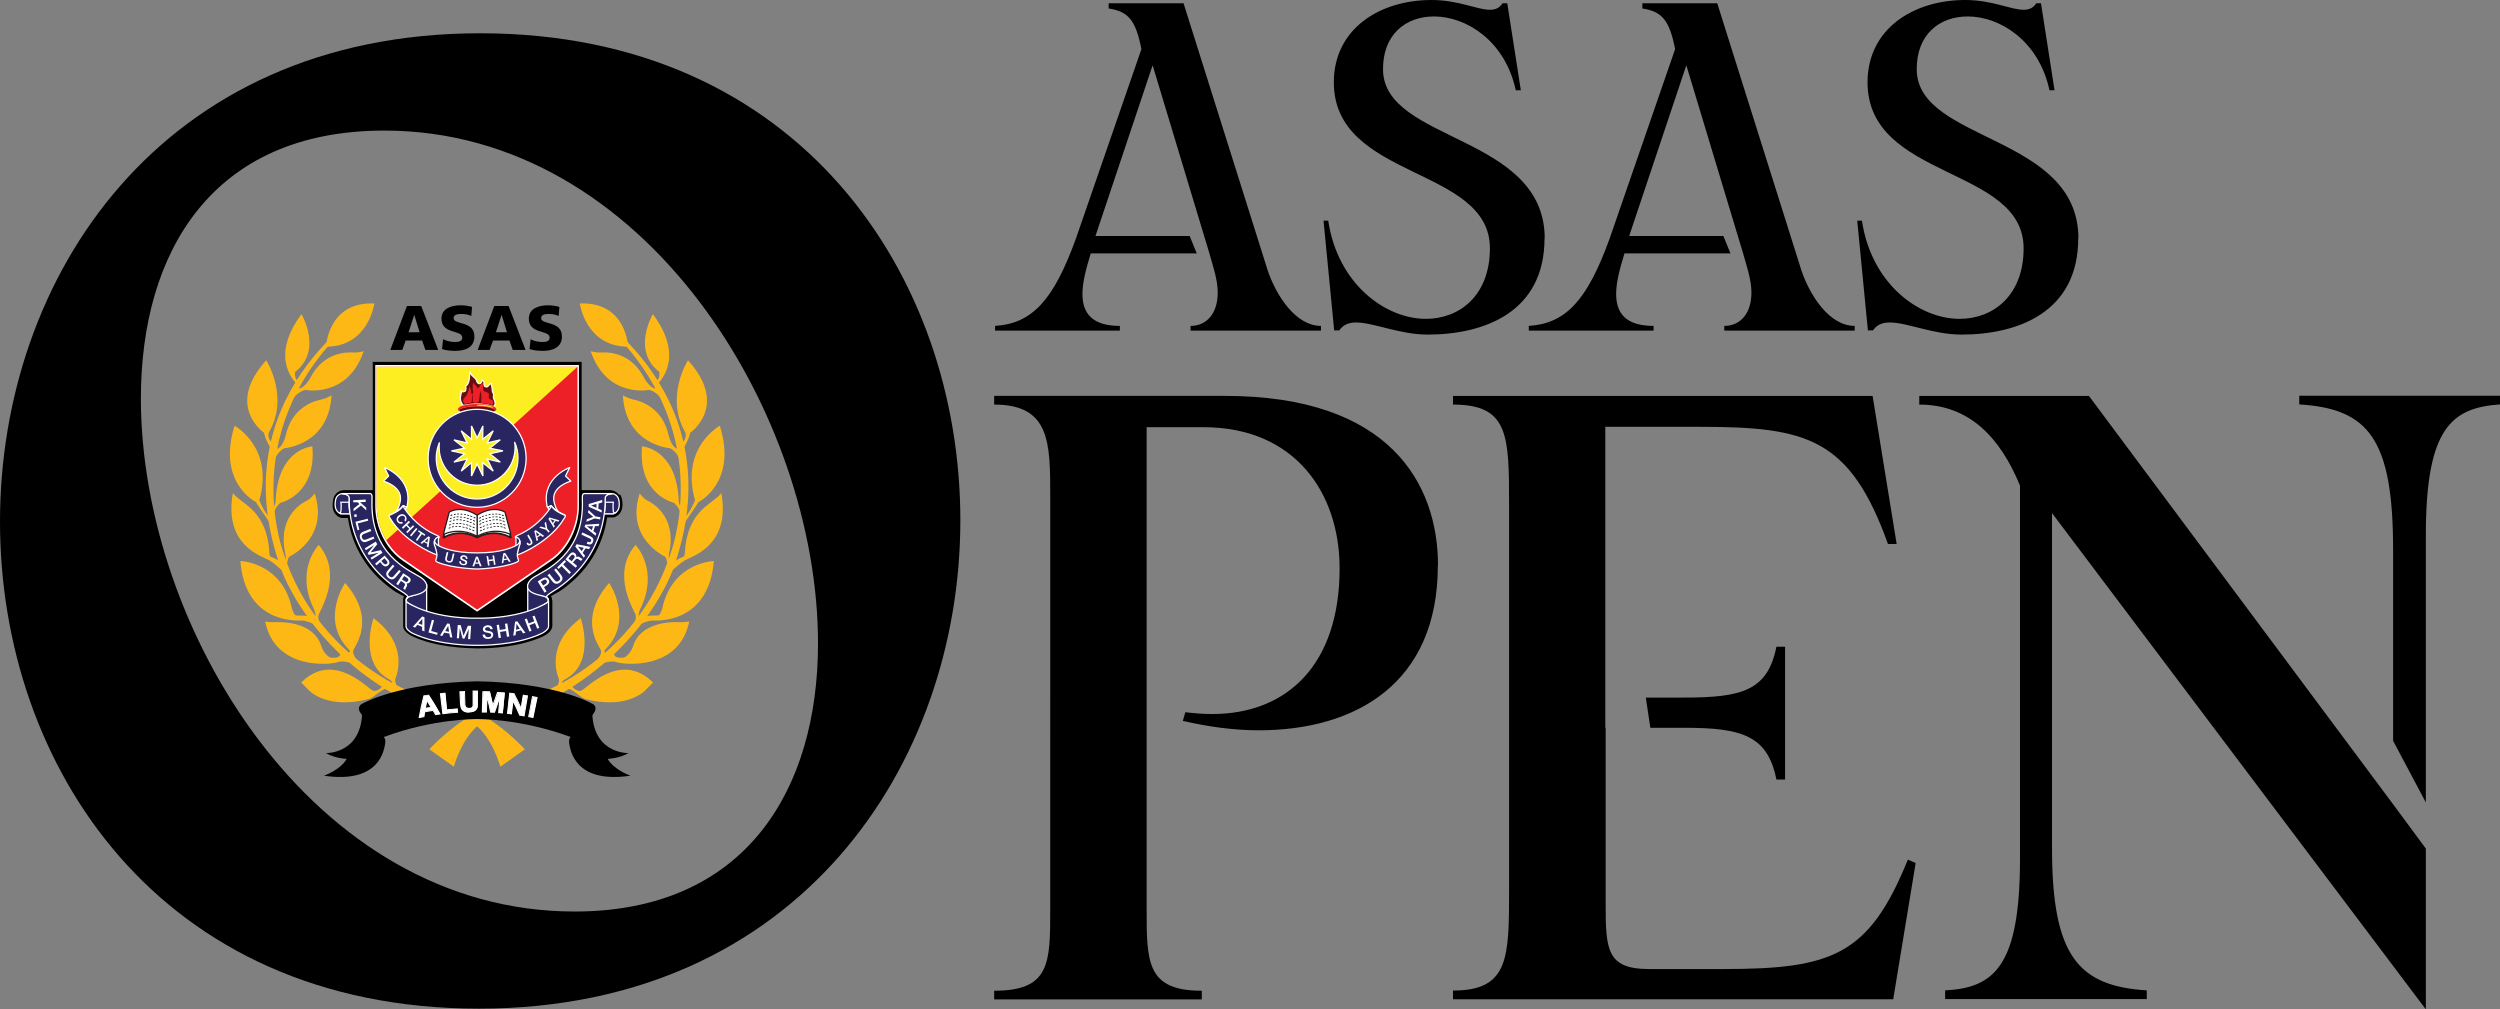 <?xml version="1.0" encoding="UTF-8"?>
<svg xmlns="http://www.w3.org/2000/svg" id="Layer_1" data-name="Layer 1" viewBox="0 0 138.23 55.81">
  <rect x="0" y="0" width="138.23" height="55.81" fill="#808080" stroke="none"/>
  <defs>
    <style>
      .cls-1 {
        stroke: #ed2027;
        stroke-width: .02px;
      }

      .cls-1, .cls-2 {
        stroke-linejoin: round;
      }

      .cls-1, .cls-3 {
        fill: #ed2027;
      }

      .cls-2, .cls-4, .cls-5, .cls-6, .cls-7 {
        stroke: #fff;
      }

      .cls-2, .cls-4, .cls-7 {
        fill: #282560;
      }

      .cls-2, .cls-5, .cls-6, .cls-7 {
        stroke-width: .07px;
      }

      .cls-8, .cls-5 {
        fill: #680d0e;
      }

      .cls-9, .cls-10, .cls-11 {
        fill: #fff;
      }

      .cls-12, .cls-6 {
        fill: #fcee21;
      }

      .cls-13 {
        fill: #fdb816;
      }

      .cls-10 {
        stroke-width: .1px;
      }

      .cls-10, .cls-11 {
        stroke: #231f20;
        stroke-linejoin: bevel;
      }

      .cls-11, .cls-4 {
        stroke-width: .07px;
      }
    </style>
  </defs>
  <g>
    <g>
      <g>
        <g>
          <g>
            <path class="cls-13" d="M32.31,16.96s8.47,4.89,4.86,14.63c-.28,.74-2.06,4.79-7.08,7.26-1.61,.79-3.83-.13-5,3.54l-1.35-.96s2.61-2.91,5.48-2.91c.44,0,6-2,7.88-7.99,.1-.32,2.78-7.66-4.79-13.57Z"></path>
            <path class="cls-13" d="M34.73,19.17s-.09-2.5-2.67-2.39c0,0,.32,2.39,2.67,2.39Z"></path>
            <path class="cls-13" d="M36.33,21.25s1.65-1.36-.23-3.88c0,0-1.19,2,.35,3.19,0,0,.09,.42-.23,.55l.12,.14Z"></path>
            <path class="cls-13" d="M37.68,24.98s.43-.68,.48-1.05c0,0,2.17-1.48-.12-4.01,0,0-1.3,2.03-.14,4,0,0,.12,.44-.29,.59l.06,.48Z"></path>
            <path class="cls-13" d="M37.61,29.24s.87-1.22,1.01-1.48c0,0,2.17-1.07,1.18-4.22,0,0-2.2,1.2-1.37,4.12,0,0-.48,1.17-.74,.93-.25-.24-.08,.65-.08,.65Z"></path>
            <path class="cls-13" d="M36.81,31.87s.68-.67,1.06-.89c.39-.22,2.55-.81,2.01-3.74,0,0,.04,.07-.48,.46-.52,.39-1.43,1.02-1.53,2.83,0,.18-.04,.26-.19,.3-.15,.04-.48,.26-.66,.44l-.21,.59Z"></path>
            <path class="cls-13" d="M35.01,34.75s.6-.44,1.1-.44c.21,0,3.07,.2,3.36-3.29,0,0-2.32,.06-2.86,2.66,0,0-.1,.33-.23,.35-.14,.02-.6-.04-.87,.13l-.5,.59Z"></path>
            <path class="cls-13" d="M33.18,36.73s.56-.26,.95-.11c.29,.11,3.42,.5,3.98-2.26,0,0-.19,.06-.66,.04-.46-.02-2.05,.06-2.44,1.31-.09,.3-.37,.66-.59,.66s-.51,.01-.48-.34c.02-.19-.77,.7-.77,.7Z"></path>
            <path class="cls-13" d="M36.68,22.16s-.38-.54-.81-.6c0,0-2.32,.46-3.21-2.14,0,0,.26,.08,.55,.07,.29-.01,1.64-.1,2.42,1.43,0,0,.3,.56,.64,.56l.41,.68Z"></path>
            <path class="cls-13" d="M37.67,25.57s-.22-.62-.64-.79c0,0-2.44-.18-2.59-2.92,0,0,.24,.15,.53,.22,.29,.06,1.66,.35,2.01,2.03,0,0,.15,.62,.48,.71l.21,.76Z"></path>
            <path class="cls-13" d="M37.65,28.36s-.16-.39-.39-.56c0,0-2-.44-1.76-3.12,0,0,1.84,.11,2.02,2.84,0,.14,.01,.47,.17,.51l-.04,.32Z"></path>
            <path class="cls-13" d="M36.9,31.46s.04-.44-.12-.68c0,0-2.22-1-1.41-3.5,0,0,.23,.31,.41,.39,.17,.08,1.67,.79,1.22,2.91-.05,.24-.04,.37,.07,.42l-.17,.46Z"></path>
            <path class="cls-13" d="M35.05,34.52s.14-.28,.1-.5c-.04-.22-1.41-2.25-.01-3.89,0,0,1.33,1.37,.26,3.55-.07,.14-.13,.43-.03,.44l-.32,.39Z"></path>
            <path class="cls-13" d="M32.99,36.55s.3-.36,.24-.58c-.06-.22-1.33-1.7,.45-3.74,0,0,1.39,2.03-.19,3.66-.14,.15-.04,.2,.06,.23l-.57,.43Z"></path>
            <path class="cls-13" d="M30.67,38.16s.32-.39,.22-.65c-.1-.26-.7-1.9,1.22-3.33,0,0,.86,2.48-.88,3.39-.19,.1-.18,.24-.12,.33l-.44,.26Z"></path>
            <path class="cls-13" d="M31.6,37.91s.24,.37,.53,.28c.29-.09,2.17-2.25,3.98-.45,0,0-.14,.13-.39,.39-.24,.26-1.27,1.06-3.36,.52-.25-.06-.73-.6-.97-.56l.19-.17Z"></path>
          </g>
          <g>
            <path class="cls-13" d="M20.45,16.96s-8.47,4.89-4.86,14.63c.28,.74,2.06,4.79,7.08,7.26,1.61,.79,3.83-.13,5,3.54l1.35-.96s-2.61-2.91-5.48-2.91c-.44,0-6-2-7.88-7.99-.1-.32-2.78-7.66,4.79-13.57Z"></path>
            <path class="cls-13" d="M18.03,19.17s.09-2.5,2.67-2.39c0,0-.32,2.39-2.67,2.39Z"></path>
            <path class="cls-13" d="M16.44,21.25s-1.65-1.36,.23-3.88c0,0,1.19,2-.35,3.19,0,0-.09,.42,.23,.55l-.12,.14Z"></path>
            <path class="cls-13" d="M15.08,24.98s-.43-.68-.48-1.05c0,0-2.17-1.48,.12-4.01,0,0,1.3,2.03,.14,4,0,0-.12,.44,.29,.59l-.06,.48Z"></path>
            <path class="cls-13" d="M15.16,29.24s-.87-1.22-1.01-1.48c0,0-2.17-1.07-1.18-4.22,0,0,2.2,1.2,1.37,4.12,0,0,.48,1.17,.73,.93,.25-.24,.08,.65,.08,.65Z"></path>
            <path class="cls-13" d="M15.95,31.87s-.68-.67-1.06-.89c-.39-.22-2.55-.81-2.01-3.74,0,0-.04,.07,.48,.46,.52,.39,1.43,1.02,1.53,2.83,0,.18,.04,.26,.19,.3,.15,.04,.48,.26,.66,.44l.21,.59Z"></path>
            <path class="cls-13" d="M17.75,34.75s-.6-.44-1.1-.44c-.21,0-3.08,.2-3.36-3.29,0,0,2.32,.06,2.86,2.66,0,0,.1,.33,.23,.35,.14,.02,.6-.04,.87,.13l.5,.59Z"></path>
            <path class="cls-13" d="M19.59,36.73s-.56-.26-.95-.11c-.29,.11-3.42,.5-3.98-2.26,0,0,.19,.06,.66,.04,.46-.02,2.05,.06,2.44,1.31,.09,.3,.37,.66,.59,.66s.51,.01,.48-.34c-.02-.19,.77,.7,.77,.7Z"></path>
            <path class="cls-13" d="M16.09,22.16s.38-.54,.81-.6c0,0,2.32,.46,3.21-2.14,0,0-.26,.08-.55,.07-.29-.01-1.64-.1-2.42,1.43,0,0-.3,.56-.64,.56l-.41,.68Z"></path>
            <path class="cls-13" d="M15.1,25.57s.22-.62,.64-.79c0,0,2.44-.18,2.59-2.92,0,0-.24,.15-.53,.22-.29,.06-1.66,.35-2.01,2.03,0,0-.15,.62-.48,.71l-.21,.76Z"></path>
            <path class="cls-13" d="M15.12,28.36s.16-.39,.39-.56c0,0,2-.44,1.76-3.12,0,0-1.84,.11-2.02,2.84,0,.14-.01,.47-.17,.51l.04,.32Z"></path>
            <path class="cls-13" d="M15.87,31.46s-.04-.44,.12-.68c0,0,2.22-1,1.41-3.5,0,0-.23,.31-.41,.39-.17,.08-1.67,.79-1.22,2.91,.05,.24,.04,.37-.07,.42l.17,.46Z"></path>
            <path class="cls-13" d="M17.71,34.52s-.15-.28-.1-.5c.04-.22,1.41-2.25,.01-3.89,0,0-1.33,1.37-.26,3.55,.07,.14,.13,.43,.03,.44l.32,.39Z"></path>
            <path class="cls-13" d="M19.77,36.55s-.3-.36-.24-.58c.06-.22,1.33-1.7-.45-3.74,0,0-1.39,2.03,.19,3.66,.15,.15,.04,.2-.06,.23l.57,.43Z"></path>
            <path class="cls-13" d="M22.09,38.16s-.32-.39-.22-.65c.1-.26,.7-1.9-1.22-3.33,0,0-.86,2.48,.88,3.39,.19,.1,.18,.24,.12,.33l.44,.26Z"></path>
            <path class="cls-13" d="M21.16,37.91s-.24,.37-.53,.28c-.29-.09-2.17-2.25-3.98-.45,0,0,.15,.13,.39,.39,.24,.26,1.27,1.06,3.36,.52,.25-.06,.73-.6,.97-.56l-.19-.17Z"></path>
          </g>
        </g>
        <g>
          <path d="M31.55,40.75s-.13,.1-.07,.4c.06,.3,.29,2.2,3.38,1.74,0,0-.92-.32-1.26-.93,0,0,.64-.02,1.15-.32,0,0-2.2,.07-1.99-2.7l-1.22,1.8Z"></path>
          <path d="M21.22,40.75s.13,.1,.07,.4c-.06,.3-.29,2.2-3.38,1.74,0,0,.92-.32,1.26-.93,0,0-.64-.02-1.15-.32,0,0,2.2,.07,1.99-2.7l1.22,1.8Z"></path>
          <path d="M26.37,39.76s-2.38-.04-5.15,.99c0,0-.28,.13-.13,.36l-1.19-1.74s-.19-.32,.15-.47c.04-.02,1.98-1.14,6.34-1.23h0c4.36,.08,6.29,1.21,6.34,1.23,.34,.15,.14,.47,.14,.47l-1.19,1.74c.15-.23-.13-.36-.13-.36-2.78-1.03-5.15-.99-5.15-.99h-.02Z"></path>
        </g>
      </g>
      <g>
        <path d="M22.5,16.92h.79l.94,2.43h-.71l-.18-.52h-.91l-.19,.52h-.66l.92-2.43Zm.4,.5h0l-.31,.95h.61l-.29-.95Z"></path>
        <path d="M24.49,18.75c.17,.09,.4,.16,.67,.16,.2,0,.4-.04,.4-.24,0-.45-1.15-.17-1.15-1.05,0-.58,.57-.74,1.06-.74,.23,0,.46,.04,.63,.09l-.04,.5c-.17-.08-.36-.11-.54-.11-.16,0-.44,.01-.44,.23,0,.39,1.15,.13,1.15,1.01,0,.63-.53,.8-1.07,.8-.23,0-.51-.03-.72-.1l.06-.54Z"></path>
        <path d="M27.33,16.92h.79l.94,2.43h-.71l-.18-.52h-.91l-.19,.52h-.66l.92-2.43Zm.4,.5h0l-.31,.95h.61l-.29-.95Z"></path>
        <path d="M29.32,18.75c.17,.09,.4,.16,.67,.16,.21,0,.4-.04,.4-.24,0-.45-1.15-.17-1.15-1.05,0-.58,.57-.74,1.06-.74,.23,0,.46,.04,.63,.09l-.04,.5c-.17-.08-.36-.11-.54-.11-.16,0-.43,.01-.43,.23,0,.39,1.15,.13,1.15,1.01,0,.63-.53,.8-1.07,.8-.23,0-.51-.03-.72-.1l.06-.54Z"></path>
      </g>
      <g>
        <g>
          <g>
            <path d="M34.24,27.37c-.09-.13-.22-.2-.33-.24h-.03s-.03-.01-.03-.01c0,0-.02,0-.04,0v-.02h-1.65v-7.09h-11.55v7.09h-1.65v.02s-.04,0-.04,0h-.07c-.11,.05-.24,.12-.33,.25-.09,.13-.13,.36-.13,.58,0,.2,.06,.36,.15,.47,.08,.1,.17,.16,.23,.18,.03,.02,.08,.03,.13,.04h.01s.33,0,.33,0c.15,1.08,.71,2.77,2.59,4.06,.04,.03,.09,.05,.16,.09,.1,.05,.23,.12,.33,.18,0,0,.01,0,.02,.01-.01,.02-.02,.04-.03,.06h0s-.02,.05-.02,.08c0,.02,0,.05,0,.07h0s0,0,0,0v.11s0,1.31,0,1.31c0,.18,.11,.28,.2,.37,.09,.08,.2,.15,.28,.19,1.34,.64,3.08,.67,3.52,.68,.06,0,.1,0,.1,0h.05s.04,0,.1,0c.44,0,2.18-.04,3.52-.68,.08-.04,.18-.1,.28-.19,.09-.09,.19-.19,.2-.37v-1.42h-.02s0-.05,0-.08c0-.03-.01-.05-.02-.08h0s-.02-.05-.03-.07c.08-.05,.19-.11,.28-.16,.05-.03,.09-.05,.13-.07,.04-.02,.07-.04,.1-.06,1.88-1.29,2.43-2.98,2.59-4.06h.33s.01,0,.01,0c.05,0,.1-.02,.13-.04,.06-.03,.15-.08,.23-.18,.08-.11,.15-.27,.15-.47,0-.23-.04-.45-.13-.58Z"></path>
            <g>
              <g>
                <g>
                  <path class="cls-4" d="M33.46,28.4h.48s.3-.08,.3-.5-.14-.53-.33-.6c0,0-.27,0-.38,.09,0,0-.1,.04-.07,.22,0,0,0,.65-.05,.79h.05Z"></path>
                  <path class="cls-4" d="M33.9,28.41h-.49s.08-.45,.05-.64h.45s-.03,.16,0,.49c0,0,.01,.12,.09,.1,0,0-.03,.03-.1,.04Z"></path>
                </g>
                <path class="cls-4" d="M29.18,33.83v-1.51s-.03,.26,.35,.45c0,0,.38,.15,.61,.21,.06,.02,.24,.12,.15,.31,0,0-.6,.45-1.11,.54Z"></path>
                <path class="cls-4" d="M30.32,33.21c0-.13-.12-.22-.35-.27-.22-.05-.77-.16-.8-.48-.01-.11,.03-.34,.36-.55,.59-.37,2.79-1.24,2.67-4.27,0-.06,0-.19,0-.19,0,0,0-.17,.13-.16h1.54s-.39,.01-.41,.25c-.01,.23,.18,3.06-2.62,4.99-.09,.06-.69,.4-.62,.48,.04,.05,.09,.04,.11,.2"></path>
              </g>
              <g>
                <g>
                  <path class="cls-4" d="M19.31,28.4h-.48s-.3-.08-.3-.5,.14-.53,.33-.6c0,0,.27,0,.38,.09,0,0,.1,.04,.07,.22,0,0,0,.65,.05,.79h-.05Z"></path>
                  <path class="cls-4" d="M18.86,28.41h.49s-.08-.45-.05-.64h-.45s.03,.16,0,.49c0,0-.01,.12-.09,.1,0,0,.02,.03,.1,.04Z"></path>
                </g>
                <path class="cls-4" d="M23.59,33.83v-1.51s.03,.26-.35,.45c0,0-.38,.15-.6,.21-.06,.02-.24,.12-.15,.31,0,0,.6,.45,1.11,.54Z"></path>
                <path class="cls-4" d="M22.45,33.21c0-.13,.12-.22,.35-.27,.22-.05,.77-.16,.8-.48,.01-.11-.03-.34-.36-.55-.59-.37-2.79-1.24-2.67-4.27,0-.06,0-.19,0-.19,0,0,0-.17-.13-.16h-1.54s.39,.01,.41,.25c.01,.23-.18,3.06,2.62,4.99,.09,.06,.69,.4,.62,.48-.04,.05-.09,.04-.11,.2"></path>
              </g>
              <path class="cls-4" d="M26.35,34.18s-2.04,.07-3.55-.71c-.13-.07-.34-.15-.35-.26v.11s0,1.31,0,1.31c0,.16,.24,.33,.37,.39,1.48,.71,3.54,.66,3.54,.66h.06s2.06,.05,3.54-.66c.13-.06,.37-.23,.37-.39v-1.42c0,.11-.22,.19-.35,.26-1.51,.78-3.55,.71-3.55,.71h-.06Z"></path>
            </g>
            <path class="cls-9" d="M32.02,20.18h-11.27v7.8c0,1.19,.6,2.4,1.52,3.02l4.11,2.82,4.11-2.82c.92-.62,1.52-1.83,1.52-3.02v-7.8Z"></path>
            <path class="cls-3" d="M31.93,20.28h-11.1v7.68c0,1.17,.59,2.36,1.5,2.97l4.05,2.78,4.05-2.78c.9-.61,1.5-1.8,1.5-2.97v-7.68Z"></path>
            <path class="cls-12" d="M20.83,20.28v7.68c0,.69,.2,1.35,.53,1.91l10.57-9.59h-11.1Z"></path>
            <g>
              <path class="cls-10" d="M26.38,29.72v-1.13s.79-.57,1.54-.18l.33,1.33s-.82-.57-1.87-.02Z"></path>
              <path class="cls-10" d="M26.38,29.72v-1.13s-.79-.57-1.54-.18l-.33,1.33s.82-.57,1.87-.02Z"></path>
              <g>
                <g>
                  <path class="cls-11" d="M26.38,29.65v-1.16s.79-.58,1.54-.18l.33,1.25s-.82-.47-1.87,.09Z"></path>
                  <g>
                    <path d="M26.5,28.67h0Zm-.02-.03s.04-.02,.1-.05h0l.02,.04c-.06,.03-.09,.05-.09,.05h0l-.02-.03h0Zm.17-.09s.06-.03,.1-.04h0v.04s-.05,.03-.08,.04h0l-.02-.04h0Zm1.1-.06v-.04s.08,.03,.11,.05h0l-.02,.04s-.06-.03-.1-.04h0Zm-.92,0s.07-.02,.1-.03h0v.04s-.06,.02-.09,.03h0v-.04h-.01Zm.18-.05s.07-.02,.11-.02h0v.04s-.06,.01-.1,.02h0v-.04h0Zm.56,.01v-.04s.08,.01,.11,.02h0v.04s-.08-.02-.11-.02h0Zm-.37,0h0Zm0-.04s.07,0,.11,0h0v.04s-.07,0-.1,0h0v-.04h0Zm.19,.03h0s0-.04,0-.04c.04,0,.07,0,.11,0h0v.04s-.07,0-.11,0h0Z"></path>
                    <path d="M26.49,28.81s.04-.02,.1-.05h0l.02,.04c-.06,.03-.1,.05-.1,.05h0l-.02-.03h0Zm.19-.05l-.02-.04s.06-.03,.1-.04h0v.04s-.05,.03-.09,.04h0Zm1.09-.1v-.04s.08,.03,.12,.04h0l-.02,.04s-.06-.03-.1-.04h0Zm-.93,0s.07-.02,.1-.03h0v.04s-.06,.02-.09,.03h0v-.04h-.01Zm.18-.05s.07-.02,.11-.02h0v.04s-.06,.01-.1,.02h0v-.04h0Zm.57,0h0v-.04s.08,.01,.11,.02h0v.04s-.08-.02-.11-.02h0Zm-.38-.04s.07,0,.11-.01h0v.04s-.07,0-.1,0h0v-.04h0Zm.19,.03v-.04s.07,0,.11,0h0v.04s-.07,0-.11,0h0Z"></path>
                    <path d="M26.52,29.02h0Zm-.02-.04s.04-.02,.1-.05h0l.02,.04c-.06,.03-.09,.05-.1,.05h0l-.02-.04h0Zm.17-.09s.07-.03,.1-.04h0v.04s-.06,.03-.09,.04h0l-.02-.04h0Zm1.12-.07v-.04s.08,.03,.12,.04h0l-.02,.04s-.07-.03-.1-.04h0Zm-.94,0s.07-.02,.11-.03h0v.04s-.06,.02-.09,.03h0v-.04h-.01Zm.94,0h0Zm-.75-.05s.07-.02,.11-.02h0v.04s-.06,.01-.1,.02h0v-.04h0Zm.57,0h0v-.04s.08,.01,.12,.02h0v.04s-.08-.02-.12-.02h0Zm-.38,0v-.04s.07,0,.11-.01h0v.04s-.07,0-.11,.01h0Zm.19-.01v-.04s.07,0,.11,0h0v.04s-.08,0-.11,0h0Z"></path>
                    <path d="M26.52,29.17s.04-.02,.1-.05h0l.02,.04c-.06,.03-.1,.05-.1,.05h0l-.02-.04h0Zm.18-.08s.07-.03,.1-.04h0v.04s-.06,.03-.09,.04h0l-.02-.04h0Zm.18-.07s.07-.02,.11-.03h0v.04s-.06,.02-.09,.03h0v-.04h-.01Zm.95,0v-.04s.08,.03,.12,.04h0l-.02,.04s-.07-.03-.1-.04h0Zm-.76-.05s.07-.02,.11-.02h0v.04s-.06,.01-.1,.02h0v-.04h0Zm.57,0v-.04s.08,.01,.12,.02h0v.04s-.08-.02-.12-.02h0Zm-.38,0v-.04s.07,0,.11-.01h0v.04s-.07,0-.11,.01h0Zm.19-.01h0v-.04h0s.07,0,.11,0h0v.04s-.07,0-.11,0h0Z"></path>
                    <path d="M26.53,29.34s.04-.02,.1-.05h0l.02,.04c-.06,.03-.1,.05-.1,.05h0l-.02-.04h0Zm.18-.08s.07-.03,.1-.04h0v.04s-.06,.03-.09,.04h0l-.02-.04h0Zm1.31,0h0Zm-1.12-.07s.07-.02,.11-.03h0v.04s-.06,.02-.09,.03h0v-.04h-.01Zm.95,0h0v-.04s.08,.03,.12,.04h0l-.02,.04s-.07-.03-.1-.04h0Zm-.76-.05s.07-.02,.11-.02h0v.04s-.07,.01-.1,.02h0v-.04h0Zm.58,0h0v-.04s.08,.01,.12,.02h0v.04s-.08-.02-.12-.02h0Zm-.38,0v-.04s.07,0,.11-.01h0v.04s-.07,0-.11,.01h0Zm.2-.01h0v-.04h0s.07,0,.1,0h0v.04s-.07,0-.1,0h0Z"></path>
                  </g>
                </g>
                <g>
                  <path class="cls-11" d="M26.38,29.65v-1.16s-.79-.58-1.54-.18l-.33,1.25s.82-.47,1.87,.09Z"></path>
                  <g>
                    <path d="M26.27,28.67h0Zm.02-.03l-.02,.03h0s-.04-.02-.09-.05l.02-.04h0c.06,.03,.1,.05,.1,.05h0Zm-.17-.09l-.02,.04h0s-.06-.03-.1-.04v-.04h.01s.07,.03,.1,.04h0Zm-1.1-.06s-.06,.03-.1,.04l-.02-.04h0s.07-.03,.1-.05v.04h.01Zm.92,0v.04h-.01s-.07-.02-.1-.03v-.04h.01s.07,.02,.1,.03h0Zm-.18-.05v.04h0s-.07-.02-.1-.02v-.04h0s.07,.01,.11,.02h0Zm-.56,.01s-.07,.01-.1,.02v-.04h-.01s.07-.02,.11-.02v.04h0Zm.37,0h0Zm0-.04v.04h0s-.07,0-.11,0v-.04h0s.07,0,.11,0h0Zm-.19,.03s-.07,0-.11,0v-.04h0s.07,0,.11,0v.04h0Z"></path>
                    <path d="M26.27,28.81l-.02,.03h0s-.03-.02-.1-.05l.02-.04h0c.06,.03,.1,.05,.1,.05h0Zm-.19-.05h0s-.06-.03-.1-.04v-.04h.01s.07,.03,.1,.04l-.02,.04h0Zm-1.09-.1s-.07,.03-.1,.04l-.02-.04h0s.07-.03,.1-.04v.04h.01Zm.93,0v.04h-.01s-.07-.02-.1-.03v-.04h.01s.07,.02,.1,.03h0Zm-.18-.05v.04h0s-.07-.02-.1-.02v-.04h0s.07,.01,.11,.02h0Zm-.57,0s-.07,.01-.1,.02v-.04h-.01s.07-.02,.11-.02v.04h0Zm.38-.04v.04h0s-.07,0-.11,0v-.04h0s.07,0,.11,.01h0Zm-.19,.03s-.07,0-.11,0v-.04h0s.07,0,.11,0v.04h0Z"></path>
                    <path d="M26.24,29.02h0Zm.02-.04l-.02,.04h0s-.04-.02-.1-.05l.02-.04h0c.06,.03,.1,.05,.1,.05h0Zm-.17-.09l-.02,.04h0s-.06-.03-.1-.04v-.04h.01s.07,.03,.1,.04h0Zm-1.12-.07s-.07,.03-.1,.04l-.02-.04h0s.07-.03,.1-.04v.04h.01Zm.94,0v.04h-.01s-.07-.02-.1-.03v-.04h.01s.07,.02,.11,.03h0Zm-.94,0h0Zm.75-.05v.04h0s-.07-.02-.11-.02v-.04h0s.07,.01,.11,.02h0Zm-.57,0s-.07,.01-.1,.02v-.04h-.01s.07-.02,.11-.02v.04h0Zm.38,0h0s-.07,0-.11-.01v-.04h0s.07,0,.11,.01v.04h0Zm-.19-.01s-.07,0-.11,0v-.04h0s.07,0,.11,0v.04h0Z"></path>
                    <path d="M26.25,29.17l-.02,.04h0s-.04-.02-.1-.05l.02-.04h0c.06,.03,.1,.05,.1,.05h0Zm-.18-.08l-.02,.04h0s-.06-.03-.1-.04v-.04h.01s.07,.03,.1,.04h0Zm-.18-.07v.04h-.01s-.07-.02-.1-.03v-.04h.01s.07,.02,.11,.03h0Zm-.95,0s-.07,.02-.1,.04l-.02-.04h0s.07-.03,.1-.04v.04h.01Zm.76-.05v.04h0s-.07-.02-.11-.02v-.04h0s.07,.01,.11,.02h0Zm-.57,0s-.07,.01-.11,.02v-.04h-.01s.07-.02,.11-.02v.04h0Zm.38,0h0s-.07,0-.11-.01v-.04h0s.07,0,.11,.01v.04h0Zm-.19-.01s-.07,0-.1,0v-.04h0s.07,0,.11,0h0v.04h0Z"></path>
                    <path d="M26.23,29.34l-.02,.04h0s-.04-.02-.1-.05l.02-.04h0c.06,.03,.1,.05,.1,.05h0Zm-.18-.08l-.02,.04h0s-.07-.03-.1-.04v-.04h.01s.07,.03,.1,.04h0Zm-.18-.07v.04h-.01s-.07-.02-.11-.03v-.04h.01s.07,.02,.11,.03h0Zm-.95,0s-.07,.02-.1,.04l-.02-.04h0s.07-.03,.11-.04v.04h.01Zm.76-.05v.04h0s-.07-.02-.11-.02v-.04h0s.07,.01,.11,.02h0Zm-.58,0s-.07,.01-.11,.02v-.04h-.01s.07-.02,.11-.02v.04h0Zm.38,0h0s-.07,0-.11-.01v-.04h0s.07,0,.11,.01v.04h0Zm-.2-.01s-.07,0-.1,0v-.04h0s.07,0,.1,0h0v.04h0Z"></path>
                  </g>
                </g>
              </g>
            </g>
            <g>
              <g>
                <path class="cls-2" d="M31.25,28.5s-.03-.04-.07-.04c-.35-.08-.46-.38-.53-.65-.05-.19-.2-.83,.91-1.21l-.29-.28,.23-.47s-1.55,.56-1.26,2.08c0,.02,0,.05,.02,.07,.02,.04,.05,.05,.12,0,.04-.03,.07-.04,.08-.04,0,0,.03,0,.05,.03,.02,.03,.11,.17,.41,.34l.32,.15Z"></path>
                <path class="cls-2" d="M30.26,28.02s.04,.11,.26,.27c.22,.16,.54,.21,.6,.16,0,0-.42-.19-.56-.37-.04-.05-.08-.12-.13-.1,0,0-.04,.03-.06,.03-.02,0-.06,.06-.12,0Z"></path>
              </g>
              <g>
                <path class="cls-2" d="M28.6,30.69s.06-.03,.09-.04c.27-.09,1.79-.79,2.48-1.95,.03-.06,.12-.15,.08-.2,0,0-.3-.13-.45-.23-.19-.12-.26-.22-.29-.26-.03-.05-.05-.03-.05-.03,.02,0,.01,.05-.03,.1-.06,.08-.6,.98-1.77,1.5-.14,.06-.23,.12-.12,.13,.06,0,.16,.08,.18,.18v.06s.03,.09,0,.18c-.03,.09-.1,.28-.13,.53v.03Z"></path>
                <path class="cls-2" d="M28.5,30.31s.07-.46,0-.61c0,0,0,0,.04,0,.04,.01,.18,.06,.21,.24,0,0,0,.2-.24,.36Z"></path>
              </g>
              <g>
                <path class="cls-2" d="M21.51,28.5s.03-.04,.07-.04c.35-.08,.46-.38,.53-.65,.05-.19,.2-.83-.91-1.21l.29-.28-.23-.47s1.55,.56,1.26,2.08c0,.02,0,.05-.02,.07-.02,.04-.05,.05-.12,0-.04-.03-.07-.04-.08-.04,0,0-.03,0-.05,.03-.02,.03-.11,.17-.41,.34l-.32,.15Z"></path>
                <path class="cls-2" d="M22.5,28.02s-.04,.11-.26,.27c-.22,.16-.54,.21-.6,.16,0,0,.42-.19,.56-.37,.04-.05,.08-.12,.13-.1,0,0,.04,.03,.06,.03,.02,0,.06,.06,.12,0Z"></path>
              </g>
              <g>
                <path class="cls-2" d="M24.17,30.69s-.06-.03-.09-.04c-.27-.09-1.79-.79-2.48-1.95-.03-.06-.12-.15-.08-.2,0,0,.3-.13,.45-.23,.19-.12,.26-.22,.29-.26,.03-.05,.05-.03,.05-.03-.02,0,0,.05,.03,.1,.06,.08,.6,.98,1.77,1.5,.14,.06,.23,.12,.12,.13-.06,0-.16,.08-.18,.18v.06s-.03,.09,0,.18c.03,.09,.1,.28,.13,.53v.03Z"></path>
                <path class="cls-2" d="M24.27,30.31s-.07-.46,0-.61c0,0,0,0-.04,0-.04,.01-.18,.06-.21,.24,0,0,.01,.2,.24,.36Z"></path>
              </g>
              <path class="cls-2" d="M26.35,31.46s-1.33-.03-2.15-.37c-.05-.02-.11-.06-.11-.1,0,0,.05-.15,.06-.21,.05-.19-.11-.59-.14-.69-.03-.1,.02-.2,.02-.2-.01,.09,.04,.19,.25,.3,.16,.08,.78,.38,2.07,.38h.06c1.28,0,1.9-.3,2.07-.38,.21-.1,.26-.21,.25-.3,0,0,.05,.1,.02,.2-.03,.1-.19,.5-.14,.69,.02,.05,.06,.21,.06,.21,0,.04-.06,.08-.11,.1-.82,.34-2.15,.37-2.15,.37h-.06Z"></path>
            </g>
            <g>
              <path class="cls-5" d="M25.63,22.43s-.26-.22-.15-.6c.02-.07,.04-.16,.03-.2,0,0,.1,.07,.15,.01,0,0,.14,.06,.09-.31,0,0,.23,0,.22-.8,0,0,.03,.1,.09,.18,.05,.08,.26,.21,.29,.33,.05,.24,.29,.23,.3-.02,0,0,.11,.05,.11,.11,0,.06-.02,.2,.06,.24,.08,.03,.13,.03,.15,0l.02-.03s.11-.12,.2-.15c0,0-.04,.04,0,.17,.03,.13,.03,.21,.03,.21,0,0,0,.09,.03,.13,.03,.04,.06,.16,.04,.2-.02,.04-.01,.09,0,.11,.01,.02,.09,.2,.09,.29,0,.13-.11,.18-.11,.18,0,0-.69-.28-1.62-.06h-.03Z"></path>
              <path class="cls-3" d="M25.72,22.35s-.13-.1-.11-.22c.02-.12,.14-.18,.2-.29,.05-.11,.16-.38,.14-.51,0,0,.09,.18,.09,.26s.01,.17,.04,.18c.03,.01,.1,.05,.08-.11-.02-.15-.06-.32,.02-.54,0,0,0,.08,.04,.11,.03,.03,.2,.2,.19,.27,0,0,.01-.04,.06-.08,.04-.04,.04-.02,.06-.06,.02-.05,0-.06,.06-.11,0,0,.08-.02,.08-.1,0,0,.05,.15,.05,.2,0,.05-.05,.26,.08,.3,.13,.04,.22,.08,.23,.13,.01,.06-.03,.19,.01,.26,.04,.06,.18,.05,.21,.13,.03,.08,.03,.19-.06,.22,0,0-.22-.08-.51-.1,0,0-.08-.02-.08-.09,0-.07,.04-.3,0-.43-.03-.14-.06-.18-.06-.18,0,0,.02,.06,0,.15,0,.09-.05,.34-.05,.34,0,0,0,.18-.12,.19-.11,0-.22,.03-.23-.11,0-.13,0-.26,0-.26v-.11s-.04,.12-.04,.12c0,0,.02,.34-.07,.36l-.32,.06Z"></path>
              <g>
                <g>
                  <path class="cls-8" d="M27.31,22.79c0-.09,.1-.1,.1-.1-.1-.13-.52-.23-1.03-.23h0c-.51,0-.93,.1-1.03,.23,0,0,.11,0,.1,.1h1.85Z"></path>
                  <path class="cls-1" d="M26.38,22.46c.51,0,.93,.1,1.03,.23,.02-.02,.02-.04,.02-.06,0-.16-.47-.29-1.05-.29s-1.05,.13-1.05,.29c0,.02,0,.04,.02,.06,.1-.13,.52-.23,1.03-.23Z"></path>
                </g>
                <path class="cls-12" d="M26.39,22.38s-.05,.03,.01,.05c0,0,.6,.02,.83,.12,0,0,.05-.02,.02-.04,0,0-.22-.15-.86-.13Z"></path>
              </g>
            </g>
            <g>
              <path class="cls-7" d="M29.09,25.34c0,1.49-1.21,2.71-2.71,2.71s-2.71-1.21-2.71-2.71,1.21-2.71,2.71-2.71,2.71,1.21,2.71,2.71Z"></path>
              <g>
                <path class="cls-6" d="M28.46,24.46c.01,.09,.02,.18,.02,.27,0,1.16-.94,2.1-2.1,2.1s-2.1-.94-2.1-2.1c0-.09,0-.18,.02-.27-.11,.27-.18,.56-.18,.87,0,1.25,1.01,2.26,2.26,2.26s2.26-1.01,2.26-2.26c0-.31-.06-.61-.18-.87Z"></path>
                <polygon class="cls-6" points="26.38 24.22 26.7 23.55 26.69 24.29 27.27 23.82 26.94 24.49 27.66 24.32 27.08 24.78 27.81 24.93 27.08 25.09 27.66 25.55 26.94 25.38 27.27 26.05 26.69 25.58 26.7 26.32 26.38 25.65 26.07 26.32 26.07 25.58 25.5 26.05 25.83 25.38 25.1 25.55 25.69 25.09 24.96 24.93 25.69 24.78 25.1 24.32 25.83 24.49 25.5 23.82 26.07 24.29 26.07 23.55 26.38 24.22"></polygon>
              </g>
            </g>
          </g>
          <path class="cls-9" d="M22.36,28.76s.06-.1,.02-.17c-.06-.1-.17-.08-.26-.03-.09,.06-.15,.15-.08,.25,.04,.07,.12,.07,.19,.04l.05,.08c-.11,.06-.24,.03-.31-.08-.09-.13-.03-.28,.1-.37,.13-.08,.29-.07,.37,.07,.06,.1,.06,.22-.03,.29l-.05-.08Z"></path>
          <path class="cls-9" d="M22.6,28.8l.07,.07-.15,.15,.17,.17,.15-.15,.06,.07-.38,.37-.06-.07,.17-.17-.17-.17-.17,.17-.07-.07,.38-.37Z"></path>
          <path class="cls-9" d="M23.01,29.19l.07,.06-.34,.41-.07-.06,.34-.41Z"></path>
          <path class="cls-9" d="M23.16,29.32l.36,.24-.05,.07-.14-.1-.26,.38-.08-.05,.26-.38-.14-.1,.05-.07Z"></path>
          <path class="cls-9" d="M23.68,29.65l.09,.05-.08,.57-.09-.05,.03-.15-.19-.1-.11,.1-.08-.05,.44-.37Zm-.19,.27l.14,.08,.04-.24h0s-.18,.16-.18,.16Z"></path>
          <path class="cls-9" d="M29.41,29.89c.04,.08,.07,.17-.07,.25-.1,.05-.18,.01-.22-.07v-.03s.07-.05,.07-.05v.02c.04,.05,.07,.08,.12,.05,.05-.03,.05-.07,.02-.13l-.18-.32,.08-.05,.18,.32Z"></path>
          <path class="cls-9" d="M29.54,29.37l.08-.06,.47,.32-.08,.06-.12-.09-.18,.12,.04,.14-.08,.06-.13-.56Zm.16,.28l.13-.09-.2-.14h0s.06,.24,.06,.24Z"></path>
          <path class="cls-9" d="M30.19,29.29l-.37-.11,.08-.07,.27,.08-.06-.27,.08-.07,.07,.38,.14,.16-.07,.06-.14-.16Z"></path>
          <path class="cls-9" d="M30.32,28.69l.06-.08,.55,.16-.06,.08-.14-.05-.13,.17,.08,.13-.06,.08-.3-.49Zm.24,.22l.1-.13-.23-.08h0s.13,.21,.13,.21Z"></path>
          <path class="cls-9" d="M24.7,30.52l.09,.02-.07,.3c-.02,.07-.03,.15,.09,.18,.12,.03,.14-.05,.16-.12l.07-.3,.09,.02-.08,.33c-.03,.13-.13,.18-.26,.15-.13-.03-.2-.12-.17-.25l.08-.33Z"></path>
          <path class="cls-9" d="M25.49,31.05c-.01,.08,.04,.12,.12,.13,.08,.01,.12-.02,.12-.06,0-.04-.01-.06-.03-.07-.03-.02-.08-.04-.15-.07-.09-.04-.11-.1-.1-.15,.02-.11,.12-.14,.22-.13,.11,.02,.19,.09,.18,.2h-.09c0-.08-.04-.11-.1-.12-.04,0-.1,0-.11,.05,0,.04,.02,.06,.05,.08,0,0,.12,.05,.15,.06,.07,.03,.09,.1,.08,.15-.02,.12-.13,.15-.24,.13-.12-.02-.21-.09-.19-.22h.09Z"></path>
          <path class="cls-9" d="M26.32,30.78h.1s.21,.53,.21,.53h-.1s-.05-.14-.05-.14h-.21s-.05,.14-.05,.14h-.1s.2-.54,.2-.54Zm-.03,.32h.16s-.08-.23-.08-.23h0l-.08,.23Z"></path>
          <path class="cls-9" d="M26.9,30.75h.09s.03,.2,.03,.2l.24-.03-.03-.21h.09s.08,.52,.08,.52h-.09s-.03-.23-.03-.23l-.24,.03,.03,.24h-.09s-.08-.52-.08-.52Z"></path>
          <path class="cls-9" d="M27.83,30.59l.1-.02,.31,.48-.1,.02-.08-.13-.21,.04-.02,.15-.09,.02,.09-.57Zm.04,.32l.16-.03-.13-.21h0s-.03,.24-.03,.24Z"></path>
        </g>
        <path class="cls-9" d="M29.73,32.15l.27-.17c.18-.11,.28-.01,.33,.06,.05,.08,.08,.21-.09,.32l-.16,.1,.14,.24-.11,.07-.38-.62Zm.29,.23l.16-.1s.09-.09,.05-.17c-.05-.08-.11-.07-.17-.04l-.16,.1,.13,.2Z"></path>
        <path class="cls-9" d="M30.28,31.8l.1-.08,.26,.33c.06,.08,.13,.16,.26,.06,.13-.1,.06-.19,0-.27l-.26-.33,.1-.08,.29,.37c.12,.15,.08,.29-.06,.4-.14,.11-.29,.11-.41-.03l-.29-.37Z"></path>
        <path class="cls-9" d="M30.8,31.38l.42-.41,.08,.08-.16,.16,.43,.44-.09,.09-.43-.44-.16,.16-.08-.08Z"></path>
        <path class="cls-9" d="M31.27,30.92l.22-.27c.1-.12,.21-.14,.3-.06,.11,.09,.07,.18,.07,.21h0s.1-.06,.19,.01c.07,.05,.13,.09,.17,.09l-.09,.11s-.07-.03-.09-.05c-.1-.08-.17-.1-.24,0l-.12,.14,.23,.19-.08,.1-.56-.46Zm.34,.11l.13-.16c.05-.06,.05-.12-.01-.17-.07-.06-.12-.02-.17,.03l-.13,.16,.18,.14Z"></path>
        <path class="cls-9" d="M31.81,30.21l.07-.12,.76,.15-.07,.12-.2-.04-.15,.25,.13,.16-.07,.11-.47-.62Zm.35,.27l.12-.19-.32-.07h0s.21,.26,.21,.26Z"></path>
        <path class="cls-9" d="M32.65,29.66c.11,.05,.21,.13,.13,.32-.06,.14-.18,.15-.3,.1l-.04-.02,.05-.12,.03,.02c.07,.03,.13,.03,.16-.04,.03-.07,0-.11-.08-.15l-.45-.21,.05-.12,.45,.21Z"></path>
        <path class="cls-9" d="M32.32,29.14l.04-.13,.78-.05-.04,.13h-.2s-.09,.28-.09,.28l.16,.12-.04,.13-.61-.49Zm.4,.17l.07-.21h-.33s0,.01,0,.01l.26,.2Z"></path>
        <path class="cls-9" d="M32.9,28.66l-.48,.19,.03-.14,.35-.13-.29-.24,.03-.14,.38,.35,.28,.05-.02,.12-.28-.05Z"></path>
        <path class="cls-9" d="M32.55,28.01v-.14s.75-.23,.75-.23v.14s-.2,.06-.2,.06l-.02,.29,.19,.08v.13s-.72-.32-.72-.32Zm.43,.07v-.22s-.3,.09-.3,.09h0s.3,.13,.3,.13Z"></path>
        <path class="cls-9" d="M23.34,34.08l.13,.05v.78s-.13-.05-.13-.05v-.2s-.26-.11-.26-.11l-.13,.15-.12-.05,.52-.57Zm-.2,.39l.21,.08v-.33s0,0,0,0l-.22,.25Z"></path>
        <path class="cls-9" d="M23.88,34.27l.12,.03-.16,.59,.36,.1-.03,.11-.48-.13,.19-.7Z"></path>
        <path class="cls-9" d="M24.73,34.47l.13,.02,.15,.76-.13-.02-.03-.2-.29-.05-.1,.18-.13-.02,.4-.67Zm-.12,.42l.22,.04-.05-.33h0s-.16,.29-.16,.29Z"></path>
        <path class="cls-9" d="M25.29,34.56h.18s.16,.59,.16,.59h0l.24-.55h.18s-.05,.74-.05,.74h-.12s.04-.57,.04-.57h0l-.24,.54h-.1s-.16-.58-.16-.58h0s-.04,.56-.04,.56h-.12s.05-.73,.05-.73Z"></path>
        <path class="cls-9" d="M26.82,35.09c0,.11,.09,.15,.19,.14,.11,0,.15-.06,.15-.12,0-.06-.04-.08-.07-.09-.05-.02-.12-.03-.22-.05-.13-.03-.17-.1-.17-.17,0-.14,.12-.22,.25-.23,.15,0,.28,.06,.29,.22h-.13c-.01-.09-.08-.12-.16-.11-.06,0-.13,.03-.13,.1,0,.05,.04,.08,.09,.09,.01,0,.17,.03,.21,.04,.1,.02,.15,.1,.15,.18,0,.16-.13,.24-.27,.24-.17,0-.3-.06-.32-.24h.13Z"></path>
        <path class="cls-9" d="M27.46,34.56l.13-.02,.04,.29,.33-.05-.04-.29,.13-.02,.11,.72-.13,.02-.05-.32-.33,.05,.05,.32-.13,.02-.11-.72Z"></path>
        <path class="cls-9" d="M28.47,34.38l.13-.03,.45,.64-.13,.03-.11-.17-.28,.07-.02,.2-.13,.03,.1-.77Zm.06,.44l.21-.05-.18-.28h0s-.03,.33-.03,.33Z"></path>
        <path class="cls-9" d="M29.01,34.24l.12-.04,.1,.27,.31-.12-.1-.27,.12-.04,.26,.68-.12,.04-.12-.31-.31,.12,.12,.31-.12,.04-.26-.68Z"></path>
        <path class="cls-9" d="M20.22,27.63v.12s-.31,.02-.31,.02l.34,.3v.15s-.29-.27-.29-.27l-.41,.32v-.15s.32-.25,.32-.25l-.1-.1h-.24s0-.11,0-.11l.7-.04Z"></path>
        <path class="cls-9" d="M19.71,28.43l.02,.14-.13,.02-.02-.14,.13-.02Z"></path>
        <path class="cls-9" d="M20.33,28.67l.03,.12-.58,.15,.09,.35-.1,.03-.12-.47,.68-.17Z"></path>
        <path class="cls-9" d="M20.48,29.25l.05,.11-.38,.15c-.09,.04-.19,.08-.13,.23,.06,.15,.16,.11,.25,.08l.38-.15,.05,.11-.42,.17c-.17,.07-.29,0-.36-.17-.06-.16-.02-.3,.14-.37l.42-.17Z"></path>
        <path class="cls-9" d="M20.77,29.94l.09,.15-.37,.45h0s.57-.12,.57-.12l.09,.15-.6,.37-.06-.1,.46-.28h0s-.57,.12-.57,.12l-.05-.09,.36-.45h0s-.46,.28-.46,.28l-.06-.1,.6-.37Z"></path>
        <path class="cls-9" d="M21.26,30.71l.2,.23c.13,.15,.06,.27,0,.32-.07,.06-.19,.11-.32-.04l-.12-.14-.2,.18-.08-.09,.53-.46Zm-.17,.31l.12,.14s.1,.08,.17,.02c.07-.06,.05-.12,0-.17l-.12-.14-.18,.15Z"></path>
        <path class="cls-9" d="M21.72,31.22l.09,.08-.27,.31c-.06,.07-.13,.16,0,.26,.12,.1,.2,.03,.26-.05l.27-.31,.09,.08-.29,.34c-.12,.14-.26,.13-.4,.02-.13-.11-.16-.26-.04-.39l.29-.34Z"></path>
        <path class="cls-9" d="M22.3,31.7l.28,.18c.13,.08,.16,.19,.09,.29-.07,.11-.17,.09-.19,.09h0s.07,.09,0,.18c-.04,.07-.08,.14-.07,.18l-.11-.07s.02-.07,.04-.1c.07-.11,.08-.17-.02-.23l-.15-.1-.16,.24-.1-.07,.38-.59Zm-.07,.34l.17,.11c.07,.04,.12,.03,.16-.03,.05-.08,0-.12-.04-.16l-.17-.11-.12,.18Z"></path>
      </g>
    </g>
    <g>
      <g>
        <path class="cls-9" d="M24.33,39.48c-.1,.01-.15,.02-.25,.03-.05-.1-.08-.14-.14-.24-.19,.03-.28,.04-.46,.08-.02,.11-.03,.16-.05,.27-.1,.02-.15,.03-.24,.05,.09-.48,.14-.71,.25-1.19,.1-.02,.16-.03,.26-.04,.27,.41,.39,.62,.63,1.04Zm-.49-.38c-.09-.15-.14-.23-.23-.38-.04,.18-.06,.26-.09,.44,.13-.02,.19-.03,.32-.05Z"></path>
        <path class="cls-9" d="M23.15,39.7v-.04c.09-.48,.14-.71,.26-1.19v-.02s.02,0,.02,0c.1-.02,.16-.03,.26-.04h.02s.01,.01,.01,.01c.27,.41,.39,.62,.63,1.04l.02,.04h-.04c-.1,.02-.15,.03-.25,.04h-.02s0-.01,0-.01c-.05-.09-.08-.14-.13-.22-.17,.03-.26,.04-.42,.07-.02,.09-.03,.15-.04,.25v.02s-.02,0-.02,0c-.1,.02-.15,.03-.24,.05h-.04Zm.31-1.19c-.11,.45-.16,.69-.24,1.13,.07-.01,.11-.02,.18-.04,.02-.09,.03-.15,.05-.25v-.02s.02,0,.02,0c.19-.03,.28-.05,.46-.08h.02s0,.01,0,.01c.05,.09,.08,.14,.13,.22,.07-.01,.12-.02,.19-.03-.23-.39-.35-.6-.6-.99-.09,.01-.14,.02-.22,.04Zm.02,.68v-.04c.04-.18,.06-.26,.1-.44v-.07s.05,.06,.05,.06c.09,.15,.14,.23,.23,.39l.02,.04h-.04c-.13,.03-.19,.04-.32,.06h-.04Zm.14-.39c-.03,.12-.04,.2-.07,.33,.09-.02,.15-.03,.24-.04-.07-.11-.11-.18-.17-.29Z"></path>
      </g>
      <g>
        <path class="cls-9" d="M24.49,39.46c-.05-.44-.08-.66-.13-1.11,.1-.01,.15-.02,.25-.03,.04,.37,.06,.55,.09,.92,.23-.02,.35-.03,.58-.05,0,.08,0,.11,.01,.19-.32,.02-.49,.04-.81,.07Z"></path>
        <path class="cls-9" d="M24.46,39.49l-.14-1.16h.03c.1-.01,.15-.02,.25-.03h.03s.09,.92,.09,.92c.22-.02,.33-.03,.56-.05h.03s.02,.24,.02,.24h-.03c-.33,.02-.48,.04-.81,.08h-.03Zm-.07-1.11l.12,1.05c.3-.03,.45-.05,.75-.07v-.13c-.22,.01-.34,.02-.56,.05h-.03s-.09-.92-.09-.92c-.07,0-.12,.01-.19,.02Z"></path>
      </g>
      <g>
        <path class="cls-9" d="M25.43,38.25c.1,0,.15,0,.25-.01,0,.24,.01,.36,.02,.61,0,.1,0,.16,.02,.19,.01,.05,.04,.08,.08,.11,.04,.03,.09,.04,.16,.04,.07,0,.12-.02,.15-.04,.03-.03,.05-.06,.06-.1,0-.04,0-.1,0-.19,0-.25,0-.37,0-.62,.1,0,.15,0,.25,0,0,.24,0,.35,0,.59,0,.13,0,.23-.02,.29-.01,.06-.04,.1-.07,.14-.03,.04-.08,.07-.14,.09-.06,.02-.13,.04-.22,.04-.11,0-.19,0-.25-.03-.06-.02-.1-.05-.14-.09-.04-.04-.06-.08-.07-.12-.02-.06-.03-.16-.04-.28-.01-.24-.02-.36-.03-.6Z"></path>
        <path class="cls-9" d="M25.93,39.4c-.1,0-.17-.01-.23-.03-.06-.02-.11-.06-.15-.1-.04-.04-.06-.09-.08-.13-.02-.07-.03-.16-.04-.29l-.03-.63h.03c.1,0,.15,0,.25-.01h.03s.02,.63,.02,.63c0,.1,0,.16,.02,.18,0,.04,.03,.07,.06,.09,.03,.02,.08,.03,.14,.03,.06,0,.11-.01,.13-.04,.03-.02,.04-.05,.05-.08,0-.04,0-.1,0-.19v-.65s.02,0,.02,0c.1,0,.15,0,.25,0h.03s0,.62,0,.62c0,.14,0,.23-.02,.29-.01,.06-.04,.11-.08,.15-.04,.04-.09,.07-.15,.1-.06,.02-.14,.04-.23,.04-.01,0-.02,0-.03,0Zm-.47-1.12l.03,.57c0,.12,.02,.22,.04,.28,.01,.04,.03,.08,.07,.11,.03,.03,.08,.06,.13,.08,.05,.02,.14,.03,.24,.03,.09,0,.16-.01,.21-.04,.05-.02,.09-.05,.13-.08,.03-.03,.05-.08,.06-.13,.01-.05,.02-.15,.02-.28v-.56c-.07,0-.12,0-.19,0v.59c0,.09,0,.16,0,.2,0,.05-.03,.08-.07,.12-.04,.03-.09,.05-.17,.05-.08,0-.13-.01-.17-.04-.05-.03-.07-.07-.09-.12,0-.03-.01-.09-.02-.19l-.02-.58c-.07,0-.12,0-.19,0Z"></path>
      </g>
      <g>
        <path class="cls-9" d="M26.69,39.35c.01-.45,.02-.67,.03-1.12,.15,0,.22,0,.37,.01,.08,.31,.11,.47,.18,.78,.1-.3,.16-.45,.27-.75,.15,.01,.22,.02,.37,.03-.04,.45-.06,.67-.11,1.12-.09,0-.13-.01-.22-.02,.03-.35,.04-.53,.07-.88-.12,.34-.18,.52-.3,.86-.09,0-.13,0-.22-.01-.07-.36-.11-.54-.2-.89-.01,.35-.02,.53-.03,.88-.09,0-.13,0-.22,0Z"></path>
        <path class="cls-9" d="M27.82,39.45h-.03c-.09-.01-.13-.01-.22-.02h-.03s.06-.7,.06-.7c-.08,.23-.14,.39-.23,.66v.02s-.03,0-.03,0c-.09,0-.13,0-.22-.01h-.02s0-.02,0-.02c-.06-.29-.09-.45-.15-.68l-.03,.7h-.03c-.09,0-.13,0-.22,0h-.03s.03-1.18,.03-1.18h.03c.15,0,.22,0,.37,.01h.02s0,.02,0,.02c.07,.28,.1,.43,.16,.68,.08-.24,.14-.39,.23-.65v-.02s.03,0,.03,0c.15,.01,.22,.02,.37,.03h.03s0,.03,0,.03l-.11,1.15Zm-.21-.08c.06,0,.1,0,.16,.01l.1-1.06c-.07,0-.12-.01-.17-.02l-.09,1.06Zm-.46-.03c.07,0,.11,0,.18,.01,.11-.33,.17-.5,.29-.84l.07-.2s-.09,0-.15-.01c-.11,.29-.16,.43-.26,.73l-.03,.1-.02-.1c-.06-.3-.1-.45-.17-.75-.06,0-.1,0-.15,0l.05,.21c.08,.35,.12,.52,.19,.87Zm-.44-.02c.06,0,.1,0,.16,0l.04-1.06c-.05,0-.11,0-.17,0l-.02,1.07Z"></path>
      </g>
      <g>
        <path class="cls-9" d="M28.06,39.45c.05-.45,.07-.67,.12-1.12,.1,.01,.14,.02,.24,.03,.16,.32,.24,.49,.39,.81,.05-.3,.07-.44,.12-.74,.09,.01,.14,.02,.23,.04-.08,.44-.11,.66-.19,1.11-.09-.02-.14-.02-.23-.04-.14-.32-.21-.48-.37-.79-.04,.29-.05,.44-.09,.73-.09-.01-.13-.02-.22-.03Z"></path>
        <path class="cls-9" d="M28.99,39.61h-.03c-.09-.02-.14-.03-.23-.04h-.02s0-.02,0-.02c-.13-.29-.2-.45-.33-.71l-.08,.66h-.03c-.09-.01-.13-.02-.21-.03h-.03s.13-1.17,.13-1.17h.03c.1,.01,.15,.02,.24,.03h.02s0,.02,0,.02c.15,.29,.22,.45,.35,.73l.11-.67h.03c.09,.02,.14,.03,.23,.04h.03s-.2,1.17-.2,1.17Zm-.23-.1c.07,.01,.12,.02,.19,.03l.18-1.05c-.07-.01-.11-.02-.17-.03l-.13,.81-.04-.09c-.14-.32-.22-.48-.38-.8-.08,0-.12-.02-.2-.02l-.12,1.06c.06,0,.1,.01,.16,.02l.1-.79,.04,.08c.15,.31,.23,.47,.36,.78Z"></path>
      </g>
      <g>
        <path class="cls-9" d="M29.24,39.62c.08-.44,.13-.66,.21-1.1,.1,.02,.15,.03,.25,.05-.09,.44-.14,.66-.23,1.1-.09-.02-.14-.03-.23-.05Z"></path>
        <path class="cls-9" d="M29.49,39.7h-.03c-.09-.02-.14-.03-.23-.05h-.03s.22-1.16,.22-1.16h.03c.1,.02,.15,.03,.25,.05h.03s-.24,1.16-.24,1.16Zm-.22-.1c.07,.01,.11,.02,.17,.03l.21-1.04c-.07-.01-.12-.02-.19-.04l-.2,1.05Z"></path>
      </g>
    </g>
  </g>
  <g>
    <g>
      <path d="M53.1,28.77c0,13.46-8.92,27-26.62,27S0,42.31,0,28.84,8.85,1.84,26.55,1.84s26.55,13.46,26.55,26.93Zm-7.87,6.81c0-12.63-9.53-28.36-23.98-28.36-9.53,0-13.46,6.73-13.46,14.82,0,12.63,9.46,28.36,23.98,28.36,9.45,0,13.46-6.73,13.46-14.83Z"></path>
      <path d="M79.5,31.28c0,6.53-4.57,9.1-9.91,9.1-1.33,0-2.76-.19-4.19-.52l.14-.48c.43,.05,.91,.1,1.48,.1,4.14,0,7.05-2.72,7.05-8.05,0-4.19-2.48-7.81-7.53-7.81h-3.14v26.63c0,2.95,0,4.53,3.05,4.53v.48h-11.48v-.48c3.1,0,3.1-1.52,3.1-4.53V27.47c0-3,0-5.1-3.1-5.1v-.48h12.77c9.1,0,11.77,4.86,11.77,9.38Z"></path>
      <path d="M88.78,40.24v9.72c0,2.52,.05,3.62,2.38,3.62h4.14c6,0,8.05-.76,10.19-6.05l.43,.19-1.24,7.53h-24.34v-.48c3.1,0,3.1-1.81,3.1-5.62V27.99c0-3.91,0-5.62-3.1-5.62v-.48h23.2l1.33,8.19h-.48c-2.1-5.86-4.48-6.48-10.39-6.48h-5.24v16.63Zm2.22-1.67h2.12c3.19,0,4.62-.38,5.1-2.81h.48v7.34h-.48c-.48-2.43-1.91-2.86-5.1-2.86h-1.87l-.25-1.67Z"></path>
      <path d="M134.13,46.92v8.89l-20.67-27.44v18.53c0,6,1.48,7.62,5.24,7.86v.48h-11.15v-.48c2.71-.14,4.14-1.33,4.14-7.29V26.85c-1.1-2.67-2.81-4.48-5.57-4.48v-.48h9.38l16.82,22.58,1.81,2.45Zm-1.81-5.96v-10.55c0-6.19-1.38-7.81-5.19-8.05v-.48h11.1v.48c-2.67,.19-4.1,1.29-4.1,7.24v14.77l-1.81-3.41Z"></path>
    </g>
    <g>
      <path d="M85.4,13.18c0,4.08-3.33,5.32-6.46,5.32-1.55,0-3-.67-3.96-.67-.41,0-.72,.13-.93,.44h-.28l-.59-6.07h.26c.52,3.49,3.15,5.43,5.4,5.43,1.86,0,3.54-1.29,3.54-3.9,0-4.55-8.63-3.77-8.63-9.18,0-2.95,2.53-4.55,5.4-4.55,1.5,0,2.51,.54,3.23,.54,.28,0,.52-.08,.7-.36h.26l.75,4.81h-.28c-.59-2.74-2.74-4.08-4.52-4.08-1.58,0-2.84,1.01-2.82,2.95,.05,4.01,8.94,3.57,8.94,9.33Z"></path>
      <path d="M93.23,3.64l-3.15,9.41h5.21l.39,.96h-5.86c-.26,.85-.46,1.6-.46,2.25,0,1.06,.54,1.76,2.07,1.76v.26h-6.9v-.26c2.04-.13,3.23-1.4,4.47-4.83l3.62-10.47c-.31-1.63-.75-2.09-1.81-2.25V.18h4.14l4.65,14.76c.47,1.4,1.55,3.08,2.95,3.08v.26h-7.21v-.26c.9,0,1.5-.7,1.5-1.84,0-.72-.26-1.45-.46-2.17l-3.13-10.37Z"></path>
      <path d="M63.72,3.64l-3.15,9.41h5.21l.39,.96h-5.86c-.26,.85-.46,1.6-.46,2.25,0,1.06,.54,1.76,2.07,1.76v.26h-6.9v-.26c2.04-.13,3.23-1.4,4.47-4.83l3.62-10.47c-.31-1.63-.75-2.09-1.81-2.25V.18h4.14l4.65,14.76c.47,1.4,1.55,3.08,2.95,3.08v.26h-7.21v-.26c.9,0,1.5-.7,1.5-1.84,0-.72-.26-1.45-.46-2.17l-3.13-10.37Z"></path>
      <path d="M114.91,13.18c0,4.08-3.33,5.32-6.46,5.32-1.55,0-3-.67-3.96-.67-.41,0-.72,.13-.93,.44h-.28l-.59-6.07h.26c.52,3.49,3.15,5.43,5.4,5.43,1.86,0,3.54-1.29,3.54-3.9,0-4.55-8.63-3.77-8.63-9.18,0-2.95,2.53-4.55,5.4-4.55,1.5,0,2.51,.54,3.23,.54,.28,0,.52-.08,.7-.36h.26l.75,4.81h-.28c-.59-2.74-2.74-4.08-4.52-4.08-1.58,0-2.84,1.01-2.82,2.95,.05,4.01,8.94,3.57,8.94,9.33Z"></path>
    </g>
  </g>
</svg>
